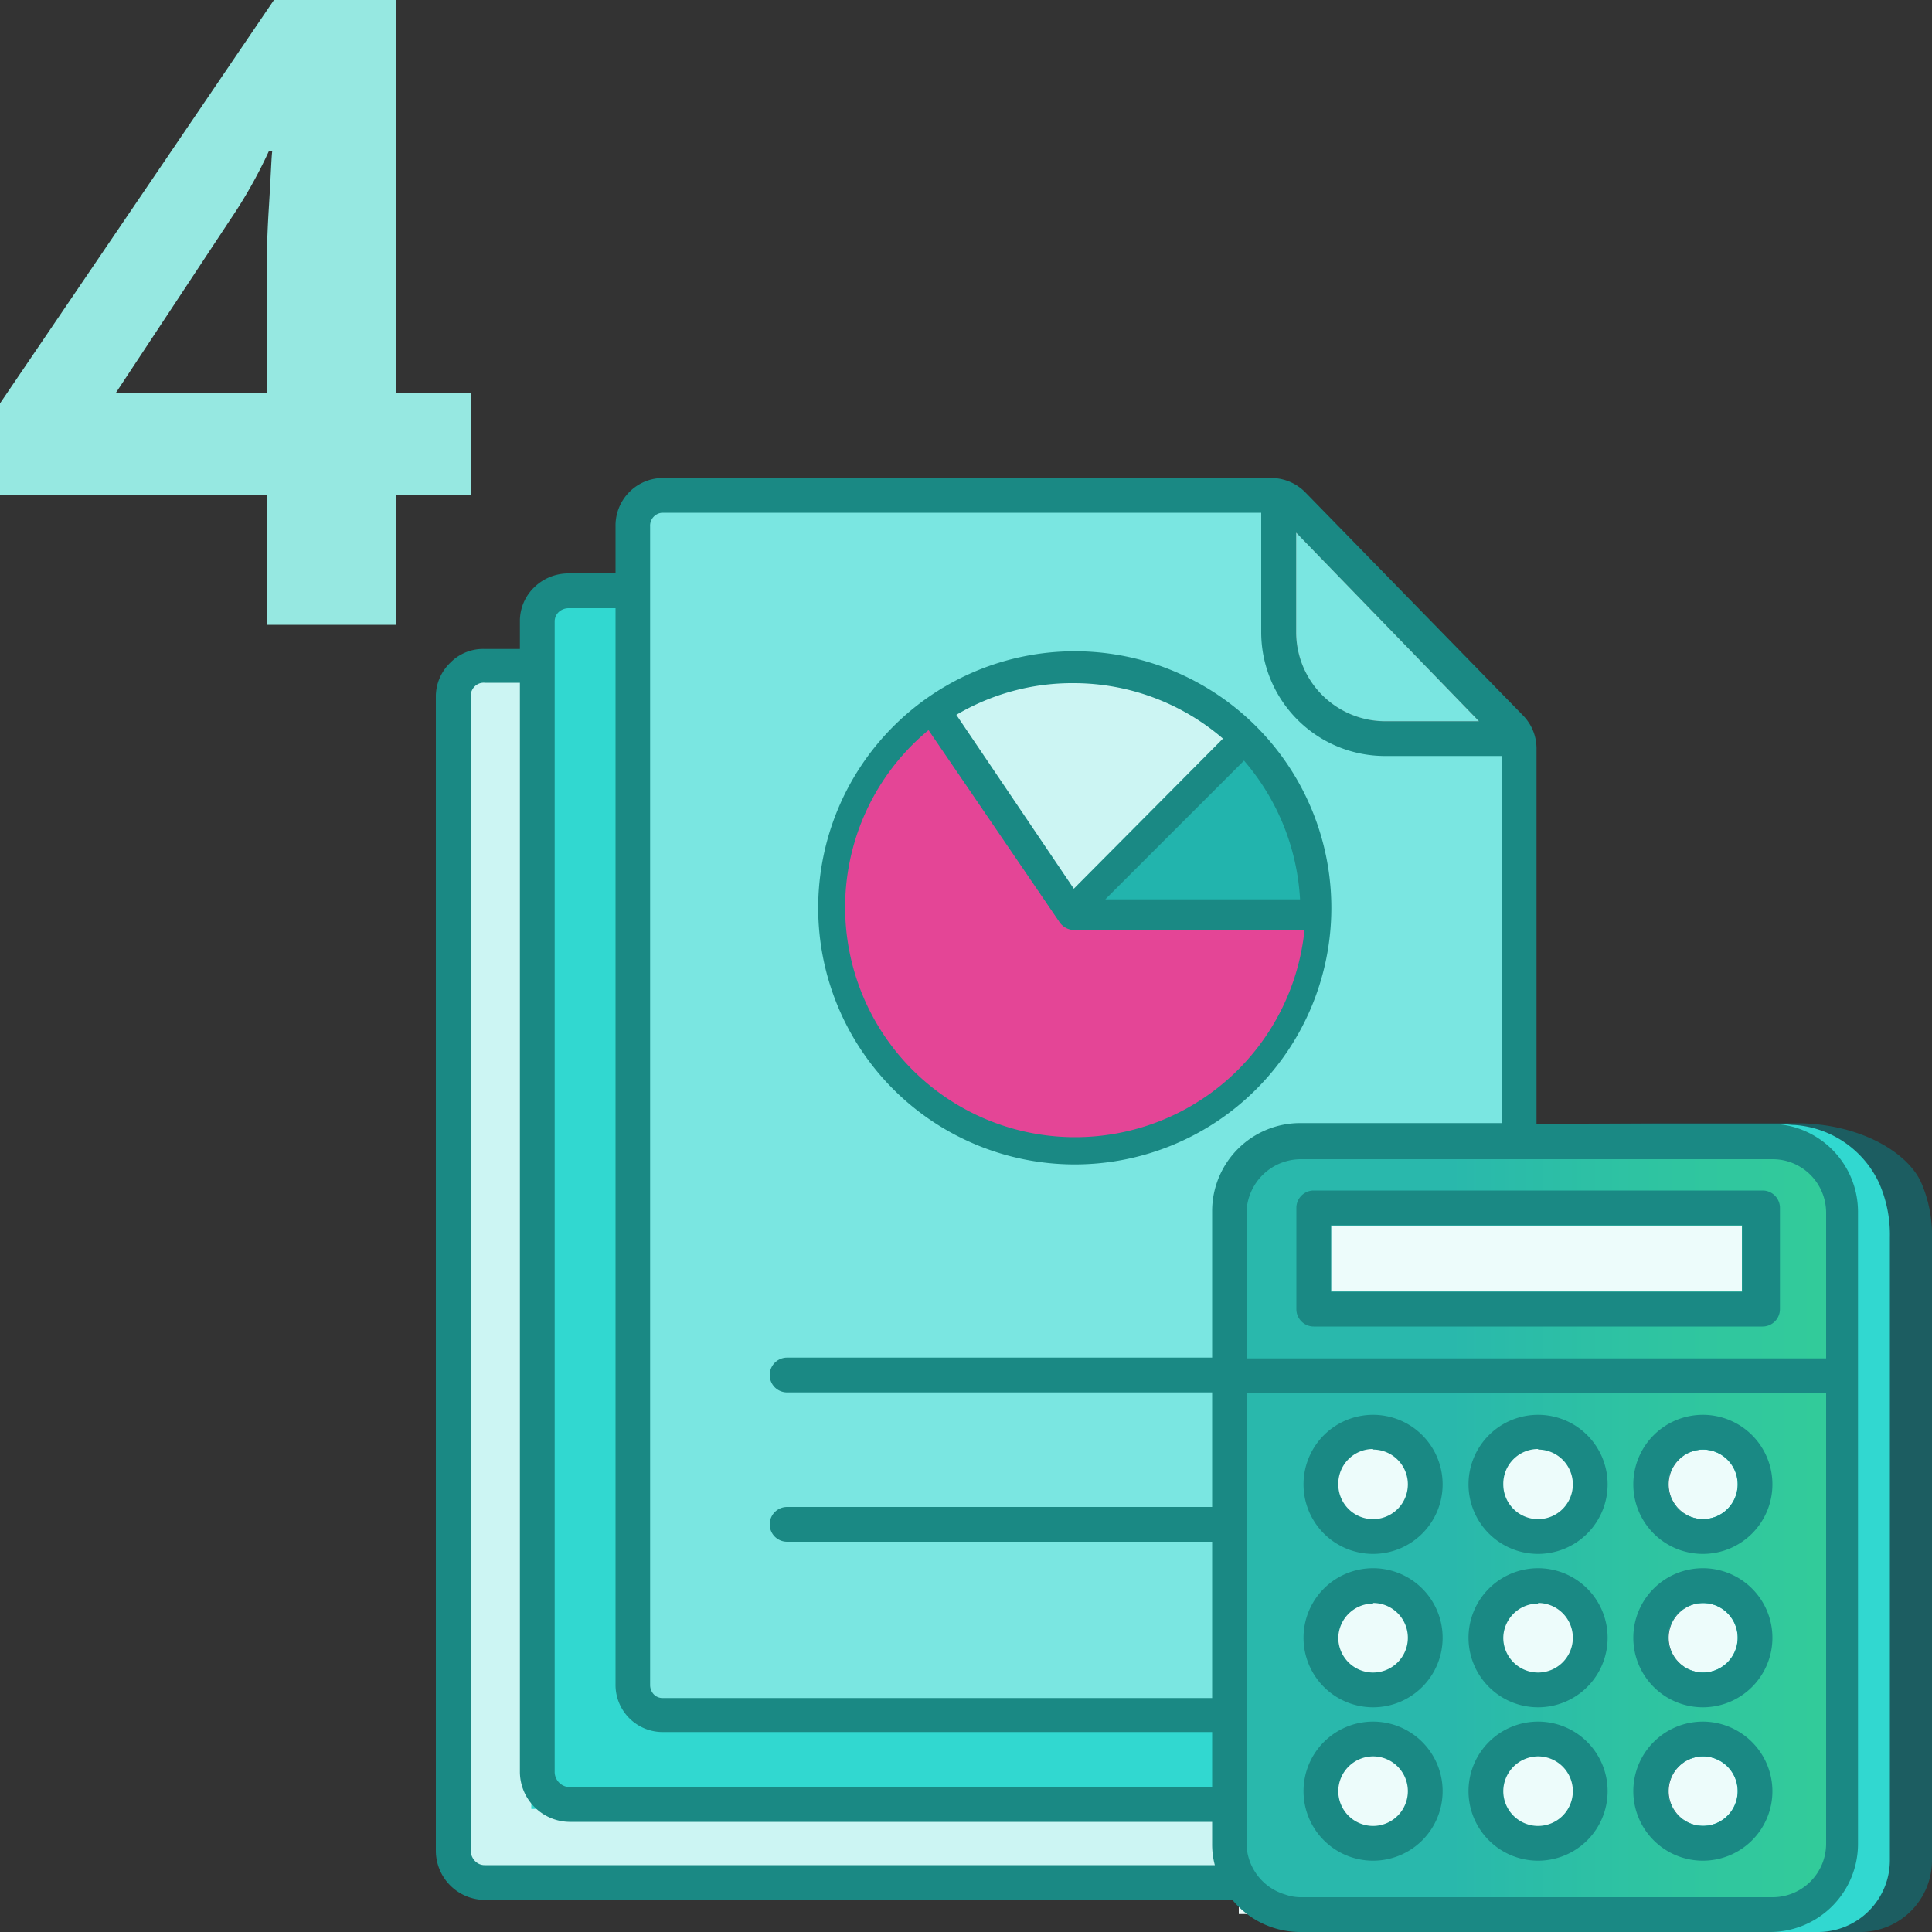 <svg id="Layer_1" data-name="Layer 1" xmlns="http://www.w3.org/2000/svg" xmlns:xlink="http://www.w3.org/1999/xlink" viewBox="0 0 100 100"><rect x="0" y="0" width="100" height="100" fill="#333333" stroke="none"/><defs><style>.cls-1{fill:#96e8e1;}.cls-2{fill:#ccf5f3;}.cls-3{fill:#31d8d0;}.cls-4{fill:#7ae6e1;}.cls-5{fill:#edfcfb;}.cls-6{fill:#1c5d61;}.cls-7{fill:#d3c3c1;}.cls-8{fill:url(#New_Gradient_Swatch);}.cls-9{fill:url(#New_Gradient_Swatch-2);}.cls-10{fill:#1a8984;}.cls-11{fill:#e44596;}.cls-12{fill:#22b4ad;}</style><linearGradient id="New_Gradient_Swatch" x1="63.49" y1="65.14" x2="95.28" y2="65.14" gradientUnits="userSpaceOnUse"><stop offset="0.36" stop-color="#29b8ac"/><stop offset="0.67" stop-color="#2ec3a2"/><stop offset="1" stop-color="#3c9"/></linearGradient><linearGradient id="New_Gradient_Swatch-2" x1="63.49" y1="85.16" x2="95.28" y2="85.16" xlink:href="#New_Gradient_Swatch"/></defs><path class="cls-1" d="M24.38,25.64H20.49v6.7H13.8v-6.7H0V20.88L14.18,0h6.31V20.33h3.89ZM13.8,20.33V14.84c0-.91,0-2.24.11-4s.14-2.75.18-3h-.18a24.68,24.68,0,0,1-2,3.54L6,20.33Z"/><polygon class="cls-2" points="68.79 97.23 23.22 97.23 23.22 34.92 56.24 34.92 68.24 46.4 68.79 58.79 68.79 97.23"/><polygon class="cls-3" points="73.07 93.63 27.5 93.63 27.5 31.32 60.53 31.32 72.53 42.8 73.07 55.19 73.07 93.63"/><polygon class="cls-4" points="78.73 88.49 33.16 88.49 33.16 26.18 66.19 26.18 78.18 37.66 78.73 50.05 78.73 88.49"/><rect class="cls-5" x="64.12" y="59.85" width="30.81" height="39.22"/><path class="cls-6" d="M99.45,61.23c-.66-1.51-3-3-6.22-3.09l-7.18,0-14.36.07a2.7,2.7,0,0,0-1.9.83,3.79,3.79,0,0,0-.73.9,5.28,5.28,0,0,0-.84,2.85v14a2.7,2.7,0,1,1,2.7,2.7,2.7,2.7,0,0,1-2.7-2.7v7.94A2.72,2.72,0,0,1,69,82.86a2.66,2.66,0,0,1,1.91-.79,2.7,2.7,0,1,1-2.7,2.7v7.94a2.68,2.68,0,0,1,.79-1.9,2.63,2.63,0,0,1,1.91-.8,2.7,2.7,0,1,1-2.7,2.7v3.55a3.69,3.69,0,0,0,.57,1.94l0,.09a3,3,0,0,0,.71.8A3.62,3.62,0,0,0,72,100H96.32A3.71,3.71,0,0,0,100,96.26V64.05A6.79,6.79,0,0,0,99.45,61.23Zm-9.28,2.19v3.44H68.89V63.42Zm-2,15.21a1.8,1.8,0,1,1,1.8-1.8A1.8,1.8,0,0,1,88.14,78.63Zm0,7.94a1.8,1.8,0,1,1,1.8-1.8A1.8,1.8,0,0,1,88.14,86.57Zm0,4.34a1.8,1.8,0,1,1-1.8,1.8A1.8,1.8,0,0,1,88.14,90.91Zm-8.68-3.44a2.7,2.7,0,1,1,2.7-2.7A2.7,2.7,0,0,1,79.46,87.47Zm2.7,5.24a2.7,2.7,0,1,1-4.61-1.9,2.67,2.67,0,0,1,1.91-.8A2.7,2.7,0,0,1,82.16,92.71Zm-2.7-13.18a2.7,2.7,0,1,1,2.7-2.71A2.7,2.7,0,0,1,79.46,79.53Z"/><path class="cls-3" d="M97.26,61.23a5.23,5.23,0,0,0-4.35-3c-.25,0-.54-.06-.83-.07l-.47,0h-.14l-21.68.9h0a3.69,3.69,0,0,0-2.42.9A3.76,3.76,0,0,0,66,62.82V96.26a3.78,3.78,0,0,0,.48,1.8,1.86,1.86,0,0,0,.13.23,3.36,3.36,0,0,0,.7.8,3.69,3.69,0,0,0,2.42.91H94.14a3.72,3.72,0,0,0,3.68-3.74V64.05A6.64,6.64,0,0,0,97.26,61.23ZM68.89,66.86V63.42H90.17v3.44ZM88.14,78.63a1.8,1.8,0,1,1,1.8-1.8A1.8,1.8,0,0,1,88.14,78.63Zm0,7.94a1.8,1.8,0,1,1,1.8-1.8A1.8,1.8,0,0,1,88.14,86.57Zm0,4.34a1.8,1.8,0,1,1-1.8,1.8A1.8,1.8,0,0,1,88.14,90.91Zm-8.68-3.44a2.7,2.7,0,1,1,2.7-2.7A2.7,2.7,0,0,1,79.46,87.47Zm2.7,5.24a2.7,2.7,0,1,1-4.61-1.9,2.67,2.67,0,0,1,1.91-.8A2.7,2.7,0,0,1,82.16,92.71Zm-2.7-13.18a2.7,2.7,0,1,1,2.7-2.71A2.7,2.7,0,0,1,79.46,79.53Zm-8.54-5.4a2.7,2.7,0,1,1-2.7,2.7A2.71,2.71,0,0,1,70.92,74.13ZM69,82.86a2.66,2.66,0,0,1,1.91-.79,2.7,2.7,0,1,1-1.91.79Zm0,8a2.63,2.63,0,0,1,1.91-.8,2.7,2.7,0,1,1-2.7,2.7A2.68,2.68,0,0,1,69,90.81Z"/><path class="cls-7" d="M78.18,37.66,66.94,26.13a1.74,1.74,0,0,0-.75-.44v7a5.46,5.46,0,0,0,5.45,5.46h6.88A1.35,1.35,0,0,0,78.18,37.66Zm-6.54-.33a4.59,4.59,0,0,1-4.55-4.62V27.57l9.46,9.76Z"/><path class="cls-8" d="M91.6,59.07H67.21a3.72,3.72,0,0,0-3.72,3.66v8.49H95.28V62.73A3.68,3.68,0,0,0,91.6,59.07ZM68.89,66.86V63.42H90.17v3.44Z"/><path class="cls-9" d="M63.49,71.22V95.44a3.71,3.71,0,0,0,3.72,3.65H91.6a3.66,3.66,0,0,0,3.68-3.65V71.22Zm7.43,8.31a2.7,2.7,0,1,1,2.7-2.71A2.7,2.7,0,0,1,70.92,79.53Zm2.7,5.24a2.7,2.7,0,0,1-5.4,0A2.72,2.72,0,0,1,69,82.86a2.66,2.66,0,0,1,1.91-.79A2.7,2.7,0,0,1,73.62,84.77Zm-4.61,6a2.63,2.63,0,0,1,1.91-.8,2.7,2.7,0,1,1-2.7,2.7A2.68,2.68,0,0,1,69,90.81Zm8.54-8a2.7,2.7,0,1,1-.79,1.91A2.7,2.7,0,0,1,77.55,82.86Zm-.79-6a2.7,2.7,0,1,1,2.7,2.7A2.7,2.7,0,0,1,76.76,76.83Zm.79,14a2.67,2.67,0,0,1,1.91-.8,2.71,2.71,0,1,1-1.91.8ZM88,82.07a2.7,2.7,0,1,1-1.9.79A2.66,2.66,0,0,1,88,82.07ZM88,90a2.7,2.7,0,1,1-2.69,2.7,2.68,2.68,0,0,1,.79-1.9A2.63,2.63,0,0,1,88,90Zm0-10.48a2.7,2.7,0,1,1,2.71-2.71A2.7,2.7,0,0,1,88,79.53Z"/><path class="cls-10" d="M91.23,61.62H68a.9.9,0,0,0-.9.9v5.25a.9.9,0,0,0,.9.89H91.23a.9.9,0,0,0,.9-.89V62.52A.9.9,0,0,0,91.23,61.62Zm-1.06,5.24H68.89V63.42H90.17Z"/><path class="cls-10" d="M71.07,96.31a3.6,3.6,0,1,0-3.6-3.6h0A3.6,3.6,0,0,0,71.07,96.31Zm0-5.4a1.8,1.8,0,1,1-1.8,1.8,1.81,1.81,0,0,1,1.8-1.8Z"/><path class="cls-10" d="M79.61,96.31a3.6,3.6,0,1,0-3.6-3.6h0A3.6,3.6,0,0,0,79.61,96.31Zm0-5.4a1.8,1.8,0,1,1-1.8,1.8,1.81,1.81,0,0,1,1.8-1.8Z"/><path class="cls-10" d="M88.14,89.11a3.6,3.6,0,1,0,3.6,3.6A3.61,3.61,0,0,0,88.14,89.11Zm0,5.4a1.8,1.8,0,1,1,1.8-1.8A1.8,1.8,0,0,1,88.14,94.51Z"/><path class="cls-10" d="M71.07,88.37a3.6,3.6,0,1,0-3.6-3.6A3.6,3.6,0,0,0,71.07,88.37Zm0-5.4a1.8,1.8,0,1,1-1.8,1.8h0A1.81,1.81,0,0,1,71.07,83Z"/><path class="cls-10" d="M79.61,88.37a3.6,3.6,0,1,0-3.6-3.6A3.6,3.6,0,0,0,79.61,88.37Zm0-5.4a1.8,1.8,0,1,1-1.8,1.8h0A1.8,1.8,0,0,1,79.61,83Z"/><path class="cls-10" d="M88.14,81.17a3.6,3.6,0,1,0,3.6,3.6A3.6,3.6,0,0,0,88.14,81.17Zm0,5.4a1.8,1.8,0,1,1,1.8-1.8A1.8,1.8,0,0,1,88.14,86.57Z"/><path class="cls-10" d="M71.07,80.43a3.6,3.6,0,1,0-3.6-3.6A3.6,3.6,0,0,0,71.07,80.43Zm0-5.4a1.8,1.8,0,1,1-1.8,1.8A1.8,1.8,0,0,1,71.07,75Z"/><path class="cls-10" d="M79.61,80.43a3.6,3.6,0,1,0-3.6-3.6A3.6,3.6,0,0,0,79.61,80.43Zm0-5.4a1.8,1.8,0,1,1-1.8,1.8A1.8,1.8,0,0,1,79.61,75Z"/><path class="cls-10" d="M88.14,73.23a3.6,3.6,0,1,0,3.6,3.6A3.6,3.6,0,0,0,88.14,73.23Zm0,5.4a1.8,1.8,0,1,1,1.8-1.8A1.8,1.8,0,0,1,88.14,78.63Z"/><path class="cls-10" d="M55.63,33.71A13.28,13.28,0,1,0,68.91,47,13.28,13.28,0,0,0,55.63,33.71ZM67.09,46.33H57.56l6.79-6.79a11.43,11.43,0,0,1,2.74,6.79ZM55.63,35.51a11.42,11.42,0,0,1,7.45,2.76l-7.44,7.44-5.86-8.59A11.47,11.47,0,0,1,55.63,35.51Zm0,23a11.47,11.47,0,0,1-7.32-20.3l6.53,9.57a.9.9,0,0,0,.74.4H67.05A11.49,11.49,0,0,1,55.63,58.46Z"/><path class="cls-10" d="M92.08,58.19l-.47,0H79.53V38.79a2.45,2.45,0,0,0-.7-1.76L67.57,25.49a2.49,2.49,0,0,0-1.79-.75H34.32a2.46,2.46,0,0,0-2.46,2.49v2.45h-2.4a2.53,2.53,0,0,0-1.8.71,2.42,2.42,0,0,0-.75,1.75v1.45H25.1a2.38,2.38,0,0,0-1.79.71A2.44,2.44,0,0,0,22.56,36V95.8a2.55,2.55,0,0,0,2.54,2.54H63.79A4.54,4.54,0,0,0,67.3,100H91.61a4.56,4.56,0,0,0,4.56-4.56V62.72A4.56,4.56,0,0,0,92.08,58.19Zm2.44,37.25a2.77,2.77,0,0,1-2.77,2.76H67.37a2.41,2.41,0,0,1-.85-.14,2.79,2.79,0,0,1-2-2.62V72.11h30Zm0-25.13h-30V62.73A2.82,2.82,0,0,1,67.35,60h24.4a2.77,2.77,0,0,1,2.77,2.76ZM67.09,27.57l9.46,9.76H71.64a4.61,4.61,0,0,1-4.55-4.63Zm-33.44-.32a.67.67,0,0,1,.63-.71h31V32.7a6.41,6.41,0,0,0,6.35,6.43h6.1v19H67.3a4.56,4.56,0,0,0-4.56,4.55v7.59h-22a.9.9,0,1,0,0,1.8h22V78h-22a.9.9,0,0,0,0,1.8h22v8.09H34.32a.63.63,0,0,1-.48-.19.71.71,0,0,1-.19-.49Zm-4.94,4.89a.67.67,0,0,1,.23-.48.77.77,0,0,1,.52-.18h2.4V87.17a2.44,2.44,0,0,0,2.39,2.48H62.74V92.5H29.46a.79.79,0,0,1-.75-.77ZM25.1,96.54a.69.69,0,0,1-.52-.22.82.82,0,0,1-.22-.53V36a.72.72,0,0,1,.22-.48.66.66,0,0,1,.52-.18h1.81V91.73a2.6,2.6,0,0,0,2.55,2.57H62.74v1.14a4.1,4.1,0,0,0,.14,1.1Z"/><path class="cls-11" d="M55.66,58.86a11.9,11.9,0,0,1-7.6-21.07l6.78,9.94a.94.94,0,0,0,.77.41H67.52A11.93,11.93,0,0,1,55.66,58.86Z"/><path class="cls-12" d="M67.29,46.55H57.21l7.18-7.18a12,12,0,0,1,2.9,7.18Z"/><path class="cls-2" d="M55.57,35.36a11.85,11.85,0,0,1,7.73,2.87L55.58,46,49.5,37A11.78,11.78,0,0,1,55.57,35.36Z"/></svg>